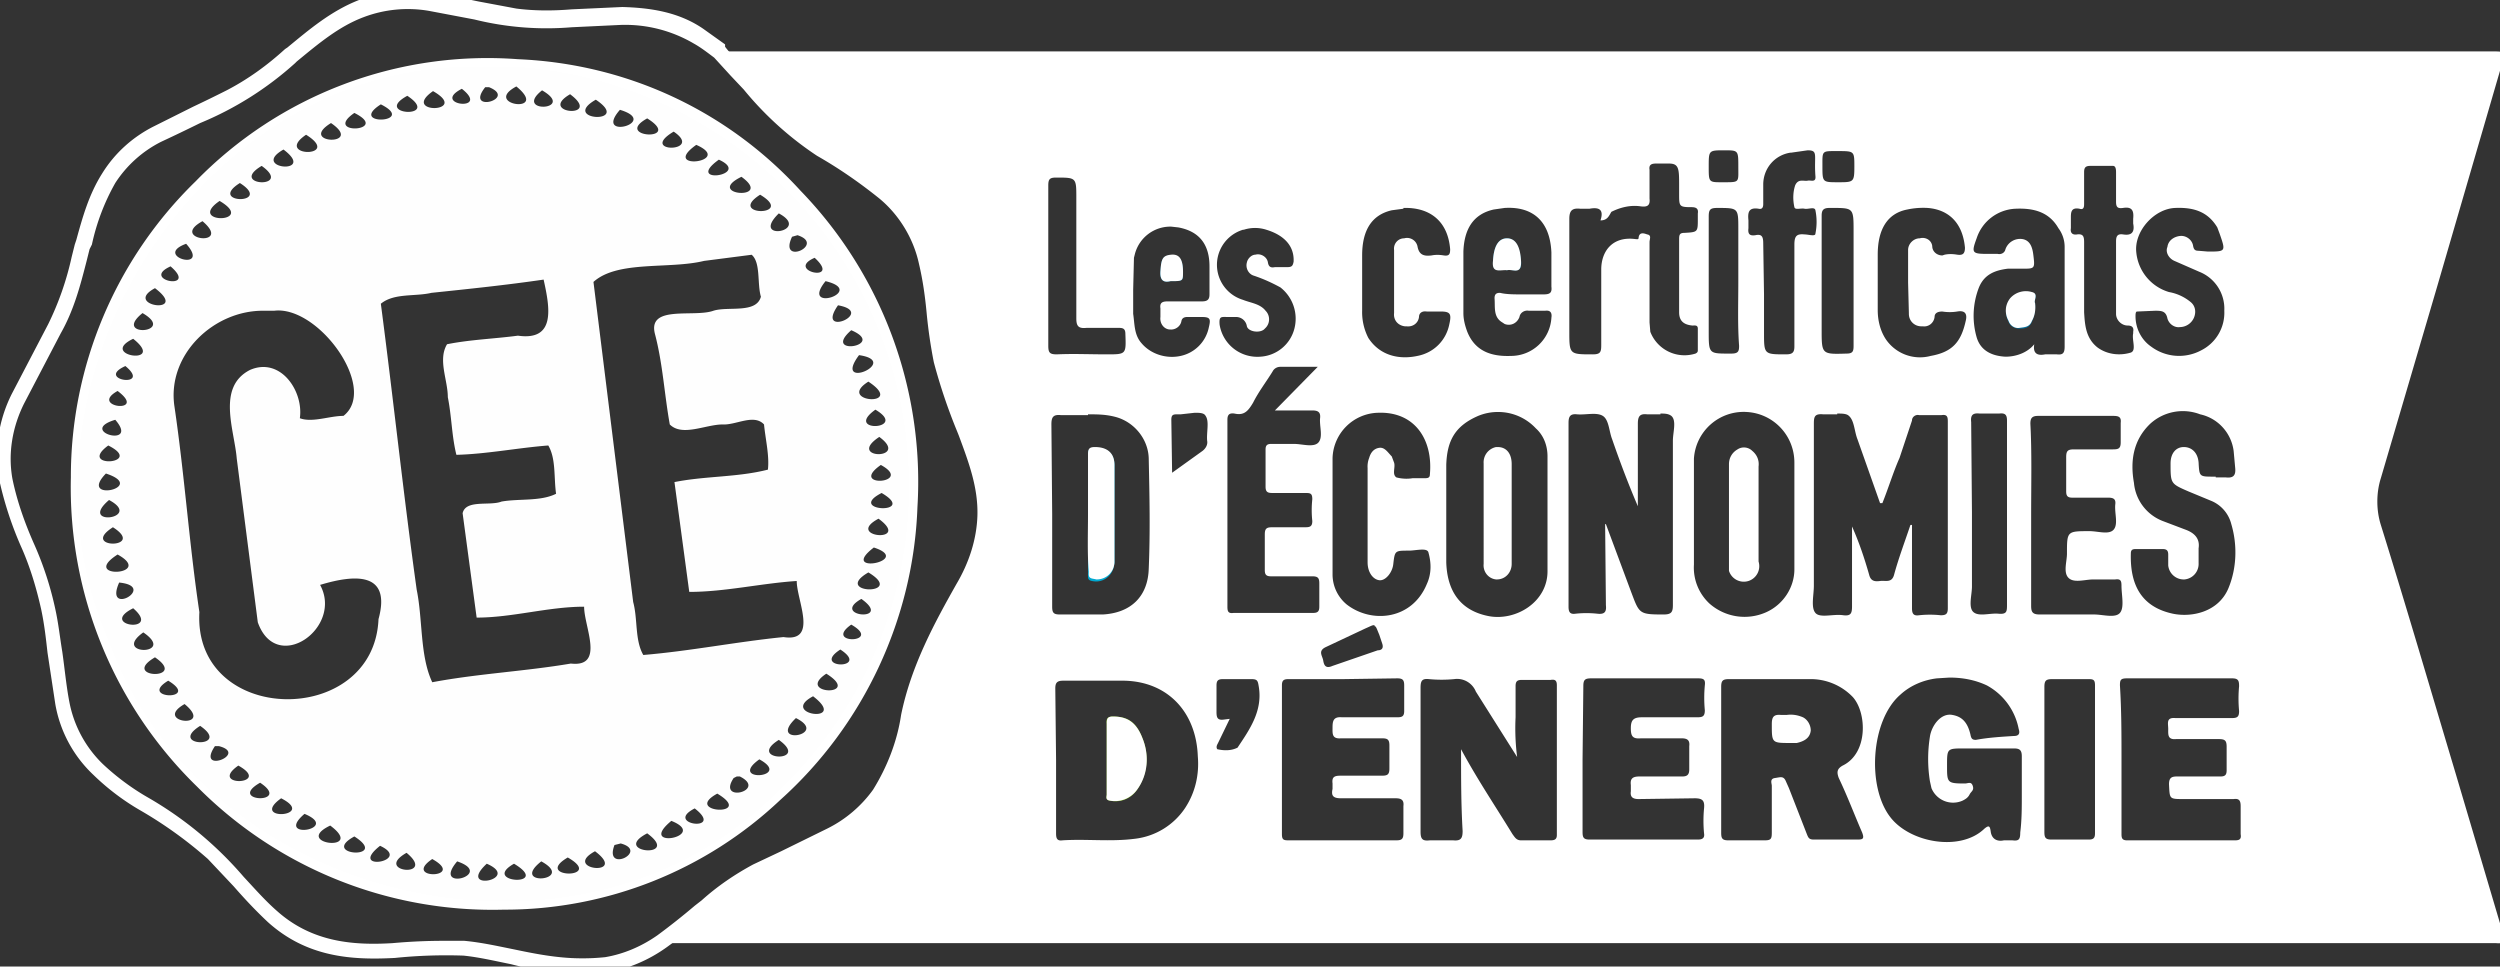 <svg xmlns="http://www.w3.org/2000/svg" x="0" y="0" version="1.1" viewBox="0 0 321 124.1"><rect x="0" y="0" width="321" height="124.1" fill="#333333" stroke="none"/><style>.st0{fill:#fff}</style><g ><g ><path d="M92.4 6.6c1.2 1.5 2.6 2.7 3.9 4.2 2.6 3.2 5.7 5.9 9.1 8.2a63 63 0 0 1 8 5.5c2.8 2.3 4.7 5.5 5.5 9.1 1 4.2 1.1 8.4 1.9 12.6a57.8 57.8 0 0 0 2.9 8.9c1.4 3.7 2.9 7.2 2.7 11.2-.2 3.3-1.2 6.5-2.9 9.3-3 5.3-5.7 10.5-7 16.5-.6 3.5-1.9 6.9-3.8 10a15.9 15.9 0 0 1-6.2 5.3l-9.4 4.6a29 29 0 0 0-6.5 4.5c-1.9 1.6-3.7 3.2-5.7 4.6h235.6c1 .1 1.2-.2.9-1.2l-6.1-20.6c-3.2-10.7-6.3-21.3-9.6-31.9-.6-1.9-.6-4.1 0-6l7.2-24.5 8.3-28.5c.5-1.8.6-1.8-1.3-1.8zm129 12.7c1.8 0 1.8 0 1.8 2.1 0 2 .2 2-1.8 2s-2 .1-2-2 0-2.1 2-2.1zm10.7 0c1.4 0 .8.6 1 3.3.1.9-.6.5-1 .6-.5.1-1.2-.3-1.6.6-.3.9-.3 1.9-.1 2.8.1.4.8.1 1.3.2s1.3-.3 1.4.2c.2 1 .2 2 0 3 0 .4-.9.1-1.4.1-1-.1-1.3.2-1.3 1.3v13.1c0 .8-.3 1-1.1 1-2.8 0-2.8 0-2.8-2.8v-4.9l-.1-6.5c0-.8-.1-1.3-1-1.1-.7.1-1-.1-.9-.9v-1c-.1-1 0-1.7 1.3-1.5.4.1.6-.1.6-.6v-2.5c0-2.1 1.5-3.8 3.5-4.1h.1l2.1-.3zm3.9.1c2.1 0 2.1 0 2.1 2s-.1 2-2.1 2-2 0-2-2.1c0-2-.1-1.9 2-1.9zM214.3 21c1.3 0 1.3.7 1.3 2.9v1c0 1.6 0 1.7 1.6 1.7.6 0 .9.2.8.8v.7c0 1.7 0 1.7-1.7 1.8-.6 0-.7.2-.7.8v9.4c0 1.2.7 1.6 1.7 1.7.3 0 .7-.1.7.4V45c0 .2-.1.3-.3.4a4.7 4.7 0 0 1-5.8-2.8l-.1-1.2V31.1c0-.4.3-.9-.3-1-.3-.1-1-.4-1.1.4 0 .3-.2.2-.4.2-3-.4-4.4 1.6-4.4 3.9v9.7c0 .9-.1 1.2-1.1 1.2-3 0-3 0-3-3V28.1c0-1.1.4-1.4 1.4-1.3h1.2c1.1-.2 1.9 0 1.4 1.5.9 0 1.1-.6 1.4-1.1 1.2-.6 2.5-.9 3.8-.7.8.1 1.2-.1 1.1-1v-3.7c-.1-.6.2-.8.8-.8h1.7zm57 .3c.3 0 .4.3.4.8v3.8c0 .7.2.9.9.8 1.2-.2 1.4.4 1.3 1.4v.6c.2 1-.1 1.6-1.3 1.4-.7-.1-.9.2-.9.9v9.3c0 .8.7 1.5 1.5 1.5.6 0 .8.3.7.8v.2c-.2.9.5 2.3-.4 2.5-1.4.4-3 .2-4.2-.7-1.5-1.2-1.6-2.9-1.7-4.5v-9c0-.7-.1-1.1-.9-1-.6.1-.9-.2-.8-.8V28c0-.7 0-1.4 1.1-1.2.6.2.6-.3.6-.7v-4c0-.6.2-.8.8-.8h2.9zm-135.7 1.5c2.6 0 2.6 0 2.6 2.6v15.5c0 1 .3 1.3 1.3 1.2h4.2c.6 0 .8.2.8.8.1 2.6.1 2.6-2.4 2.6-2.2 0-4.3-.1-6.4 0-.9 0-1.1-.2-1.1-1.1V23.8c0-.8.2-1 1-1zm111.9 3.9c2.6.2 4.5 1.8 4.8 5.1 0 .8-.3 1-1 .9-.6-.1-1.1-.1-1.6 0l-.3.1c-.7 0-1.3-.5-1.3-1.2-.1-.8-.9-1.2-1.6-1-.8 0-1.5.7-1.5 1.5v4.2l.1 3.9v.1c0 .9.7 1.6 1.6 1.6h.2c.7.1 1.4-.4 1.5-1.2 0-.5.4-.7 1-.7a6 6 0 0 0 1.9 0c1.1-.2 1.3.4 1.1 1.2-.6 2.7-1.7 4-4.5 4.5a5.3 5.3 0 0 1-5.8-2.2c-.7-1.1-1-2.4-1-3.7v-7.1c0-3.2 1.2-5.3 3.8-5.8a9.8 9.8 0 0 1 2.6-.2zm-27 0c2.7 0 2.7 0 2.7 2.7v6.7c0 2.8-.1 5.6.1 8.3 0 .7-.1 1-1 1-2.9 0-2.9.1-2.9-2.9V27.8c0-.9.2-1.1 1.1-1.1zm14.4 0c3.1 0 3.1-.1 3.1 3V44.4c0 .7-.1 1-.9 1-3.2.1-3.2.1-3.2-3.1V27.7c0-.7.2-1 1-1zm44.4 0c2.4-.1 4.2.5 5.4 2.5l.3.8c.8 2.3.8 2.3-1.5 2.3l-1.2-.1c-.4 0-.6-.1-.7-.6-.1-.8-.9-1.4-1.7-1.3-.8.1-1.5.6-1.6 1.4-.3.7.2 1.5.9 1.8l3.2 1.4a5.1 5.1 0 0 1 3.2 5 5.4 5.4 0 0 1-3 5.1 6 6 0 0 1-6.4-.5c-1.3-.9-2-2.4-2-3.9 0-.2 0-.6.2-.6l2.3-.1c.8 0 1.4 0 1.6 1 .2.7.9 1.2 1.6 1.1a2 2 0 0 0 1.8-1.2c.3-.7.2-1.5-.4-2a6 6 0 0 0-2.8-1.3 5.9 5.9 0 0 1-4.2-5.1c-.3-2.7 2.3-5.6 5-5.7zm-86.1 0c3.2-.2 5.8 1.3 6 5.7v4.4c.1.8-.2 1-1 1h-2.8c-1 0-2 0-2.8-.2-.5 0-.7.2-.7.7.1 1.1-.2 2.4 1 3.1l.3.2c.8.3 1.6-.1 1.9-.9.1-.6.7-.9 1.2-.8h2.1c.7-.1.9.3.8.9a5.2 5.2 0 0 1-5.2 4.9c-2.5.1-4.6-.6-5.6-3.1-.3-.8-.5-1.6-.5-2.4v-7.9c.1-2.8 1.2-4.8 3.9-5.4l1.4-.2zm-13 0c3.3-.1 5.7 1.6 6 5.3 0 .6-.1.9-.8.8-.6-.1-1.1-.1-1.6 0-.9.1-1.6 0-1.8-1.2-.2-.8-1-1.2-1.7-1-.8 0-1.4.7-1.3 1.5v8.1c-.1.9.5 1.6 1.4 1.7h.2c.8.1 1.5-.4 1.6-1.2 0-.5.4-.8 1-.7h1.8c1.2 0 1.4.3 1.1 1.6-.4 2.1-2 3.7-4.1 4.1-2.3.5-4.8 0-6.3-2.3a7.2 7.2 0 0 1-.8-3.5v-7.1c0-3.2 1.2-5.2 3.8-5.8l1.5-.2zm78.6.1c2.3-.1 4.3.4 5.5 2.5a4 4 0 0 1 .8 2.4v12.8c0 .8-.2 1.1-1 1h-1.5c-1 .2-1.6-.1-1.4-1.3-.8 1-2.2 1.6-3.7 1.6-1.8-.1-3.2-.8-3.7-2.5a10 10 0 0 1 .3-6.4c.7-1.7 2.1-2.2 3.7-2.4h1.9c1.5 0 1.6 0 1.4-1.6-.1-.9-.3-2-1.4-2.2a2 2 0 0 0-2.2 1.3c-.1.5-.6.7-1 .6h-1.2c-2.1 0-2.2-.1-1.5-2a5.5 5.5 0 0 1 5-3.8zm-108.4 2.3.9.1c2.7.5 4 2.2 4 5v3.6c0 .7-.3.9-1 .9h-4.4c-.7 0-1 .2-.9.9v1.1c-.1.8.4 1.5 1.1 1.6h.1c.7.1 1.4-.4 1.5-1.1.1-.4.4-.5.8-.5h1.7c1.2 0 1.3.2 1 1.4a4.7 4.7 0 0 1-3.6 3.6c-1.8.4-3.8-.2-5-1.6-1-1.1-.9-2.5-1.1-3.8v-3.1l.1-4.1.1-.4a4.7 4.7 0 0 1 4.7-3.6zm9.3.4a4.7 4.7 0 0 1 2.9 0c2.3.7 3.6 2.1 3.5 4.1-.1.5-.2.7-.8.7h-1.6c-.5.1-.8 0-.9-.6-.1-.7-.9-1.2-1.6-1-.5 0-1 .5-1.1 1-.2.7.2 1.5.9 1.7 1.2.4 2.3.9 3.4 1.5a5.1 5.1 0 0 1 1.8 5.3 4.8 4.8 0 0 1-4.4 3.6 4.9 4.9 0 0 1-5.2-4.1c-.1-1.1.2-1 .9-1h1.2c.7 0 1.3.5 1.4 1.2.2.7 1.6.9 2.2.4l.2-.2c.6-.6.6-1.6 0-2.2-.7-.9-1.9-1-2.9-1.4a4.7 4.7 0 0 1 0-9zm4.7 17.6h4.8l-5.5 5.6h4.8c.7 0 1.1.2 1 1-.1 1 .4 2.4-.2 3.1-.6.7-2.1.2-3.1.2h-3c-.5 0-.7.2-.7.7v4.8c0 .7.3.8.9.8h4.3c.6 0 .8.1.8.8a13 13 0 0 0 0 2.8c0 .7-.3.8-.9.8h-4.2c-.7 0-1 .1-1 .9v4.6c0 .6.2.8.8.8h5.3c.7 0 .9.2.9.9v3c0 .6-.2.8-.8.8h-10.2c-.7.1-.8-.2-.8-.8v-24c0-.6.2-.9.9-.8 1.3.3 1.8-.4 2.4-1.4.7-1.4 1.7-2.7 2.5-4 .2-.4.6-.6 1-.6zm28 5.8a6.6 6.6 0 0 1 4.8 2.1c1 .9 1.5 2.2 1.5 3.6V73.2c.1 4.1-4.1 6.6-7.6 5.9-4-.8-5.3-3.7-5.4-6.9V59.7c.1-3.1 1.1-5 4.1-6.3a6.6 6.6 0 0 1 2.6-.5zm86.7 0a6.2 6.2 0 0 1 3.4.3c2.3.5 4 2.4 4.3 4.7l.2 2.2c.1 1-.3 1.3-1.2 1.2h-1.3v-.1h-.3c-1.8 0-1.8 0-1.9-1.8-.1-1.3-.9-2-1.9-2-1 0-1.7.8-1.7 2.1 0 2.6 0 2.6 2.3 3.6l2.9 1.2a4.4 4.4 0 0 1 2.6 3c.8 2.7.7 5.7-.4 8.3-1.3 3-4.7 3.7-7.1 3.2-4.2-.9-5.5-3.9-5.4-7.7 0-.4.1-.6.6-.6h3.5c.5 0 .7.2.7.7v1.4a2 2 0 0 0 2.1 1.8 2 2 0 0 0 1.8-2.1v-1.9c.2-1.3-.6-2-1.7-2.4l-2.9-1.1A5.8 5.8 0 0 1 274 62c-.5-2.8-.1-5.5 2.1-7.6a6.2 6.2 0 0 1 3-1.5zm-54.8 0c3.4.2 6.1 3 6.1 6.5v13.7c0 2.3-1.4 4.5-3.6 5.5a6.8 6.8 0 0 1-7.3-1.1 6.3 6.3 0 0 1-2-5V58.9a6.4 6.4 0 0 1 6.8-6zm-47.4.1c4.8-.2 7.1 3.5 6.7 7.9 0 .4-.2.5-.6.5h-1.6a5 5 0 0 1-2.1-.1c-.6-.4-.1-1.3-.3-1.9l-.3-.8c-.5-.5-.9-1.2-1.6-1.1-.7.1-1.1.6-1.3 1.3a3 3 0 0 0-.2 1.3v12.1c0 1.3.7 2.2 1.5 2.3.8.1 1.7-1 1.8-2.1.2-1.7.2-1.7 2-1.7.9 0 2.3-.4 2.5.2.4 1.4.4 2.8-.2 4.1-1.9 4.6-7.1 5.1-10.3 2.6a5 5 0 0 1-1.8-3.8v-15a6 6 0 0 1 5.8-5.8Zm-23.5 0c.6 0 1.2 0 1.4.4.5.7.1 2.1.2 3.2.1.5-.2 1-.6 1.3l-3.9 2.8-.1-6.8c0-.6.2-.7.7-.7h.5l1.8-.2zm100.8.1h2.5c.8-.1 1 .2 1 .9v23.6c0 .9 0 1.3-1.1 1.2-1.1-.1-2.5.4-3.2-.2-.7-.6-.2-2.2-.2-3.3v-9.5l-.1-11.6c-.1-.9.2-1.2 1.1-1.1zm-41 0c.5 0 1 0 1.4.3.7.6.2 2.1.2 3.2v21.1c0 .9-.2 1.2-1.2 1.2-3.2 0-3.1-.1-4.2-3l-3.2-8.6h-.1l.1 10.4c.1.9-.2 1.2-1.1 1.1a13 13 0 0 0-2.8 0c-.7.1-.9-.2-.9-.9V54.3c0-.8.2-1.2 1.1-1.1 1.1.1 2.5-.3 3.3.2.8.5.8 2 1.2 3 1 2.9 2.1 5.8 3.3 8.6V54.4c0-1 .3-1.3 1.2-1.2h1.7zm22.7 0c.6 0 1.2 0 1.5.3.7.6.7 2 1.1 3l2.9 8.2h.3c.8-2 1.4-4 2.2-5.8l1.6-4.8c0-.5.5-.8.9-.7h2.9c.7-.1.8.2.8.8v24c0 .7-.2.9-.9.9a13 13 0 0 0-2.8 0c-.7.1-.9-.2-.9-.9V67.4h-.2c-.7 2.1-1.5 4.2-2.1 6.4-.3 1.1-1.1.7-1.8.8-.7.1-1.2 0-1.4-.8-.6-2.1-1.3-4.2-2.2-6.2v10.3c0 .9-.2 1.2-1.1 1.1-1.3-.2-3 .4-3.6-.3-.6-.7-.2-2.3-.2-3.5V54.4c0-.9.1-1.3 1.2-1.2h1.8zm-96.2.1c1.1 0 2.2 0 3.4.3 2.5.6 4.4 2.9 4.4 5.5.1 4.7.2 9.3 0 14-.1 3.6-2.3 5.7-5.9 5.9h-5.5c-.8 0-1-.2-1-1V66l-.1-11.5c0-.9.2-1.3 1.2-1.2h3.5zm122 .2h9.6c.7 0 1.1.1 1 .9v2.5c0 .8-.3.9-1 .9h-5c-.8 0-1 .2-1 1v4.4c0 .6.2.8.8.8h4.6c.7 0 1 .2.9.9-.1 1.1.4 2.5-.2 3.2-.6.7-2 .2-3.1.2-2.9 0-2.9 0-2.9 2.9 0 1-.5 2.4.2 3.1.7.7 2.1.2 3.2.2h2.8c.7-.1.8.2.8.8 0 1.2.4 2.8-.2 3.5-.6.7-2.2.2-3.3.2h-7c-.9 0-1.1-.3-1.1-1.1V66c0-3.9.1-7.9-.1-11.6 0-.7.2-1 1-1zm-85.2 27c.2 0 .3.4.6 1.1l.4 1.2c.2.7-.3.8-.6.8l-5.8 2c-.9.4-1.1-.1-1.2-.7-.1-.6-.7-1.2.3-1.7l5.1-2.4c.7-.3 1-.5 1.2-.4zm73.8 6.6c1.7 0 3.3.3 4.8 1a8.1 8.1 0 0 1 4.1 5.6c.2.6 0 .9-.6.9-1.6.1-3.3.2-4.9.5-.5 0-.6-.2-.7-.7-.4-1.7-1.2-2.3-2.3-2.5-1.5-.3-2.7 1.4-2.9 2.8-.3 1.9-.3 3.8 0 5.7l.2.9a3 3 0 0 0 4 1.6c.4-.2.7-.4.9-.8.2-.4.6-.5.4-1.1-.2-.6-.6-.3-1-.3-2.3 0-2.3-.1-2.3-2.3 0-2.2 0-2.2 2.2-2.2h6.4c.7 0 1 .2 1 1v5c0 1.6 0 3.2-.2 4.8 0 .9-.2 1.1-1 1h-1.1c-.9.2-1.6-.2-1.7-1.2-.1-.6-.2-.8-.8-.3-3.1 3-9.6 1.8-12.1-1.5-3-3.9-2.5-12.4 1.3-15.7 1.3-1.2 3-1.9 4.7-2.1l1.6-.1zm-70.9.1c.7 0 .9.2.9.9v3.3c0 .7-.3.8-.9.8h-7.1c-1.1-.1-1.2.5-1.2 1.3s-.1 1.5 1.1 1.4h5.2c.7 0 1 .1 1 .9v3c0 .8-.3.9-1 .9h-5.3c-.8 0-1.1.2-1 1v.7c-.2.9.1 1.2 1.1 1.2h7c.7 0 1.1.2 1 1v3.5c0 .7-.2.9-.9.9h-13.9c-.6 0-.8-.1-.8-.8V88c0-.6.2-.8.8-.8h7zm24.9 0H218c.7 0 1 .1.9.9a17 17 0 0 0 0 3.2c0 .8-.3.9-1 .9h-7.1c-1.1 0-1.4.4-1.4 1.4 0 1 .2 1.4 1.3 1.3h5.2c.7 0 1.1.2 1 1v3c0 .7-.3.9-.9.9h-5.5c-.9 0-1.2.3-1.1 1.1v.8c-.1.7.2 1 1 1l7.2-.1c1 0 1.3.3 1.2 1.3a17 17 0 0 0 0 3.2c.1.6-.2.8-.8.8h-13.9c-.8 0-.9-.3-.9-1v-9.3l.1-9.4c0-.8.2-1 1-1zm68.8 0h13.5c.8 0 .9.3.9 1a17 17 0 0 0 0 3.2c0 .7-.2.9-.9.9h-7.3c-1.2-.1-.9.7-.9 1.4s-.1 1.4 1 1.3h5.5c.8 0 1 .2 1 1v3c0 .6-.2.8-.8.8h-5.6c-.7 0-1 .2-1 1 .1 1.9 0 1.9 1.9 1.9h6.4c.7-.1.9.2.9.9v3.6c.1.6-.1.8-.7.8h-13.9c-.7 0-.7-.4-.7-.9v-9.5c0-3.1 0-6.3-.2-9.5 0-.7.1-.9.9-.9zm-116.1.1h3.7c.7 0 .8.2.9.8.6 3.2-1.1 5.6-2.7 8-.8.4-1.7.4-2.6.2-.2-.3 0-.6.1-.8l1.5-3.1-.8.1c-.8.1-.9-.3-.9-1V88c0-.6.2-.8.8-.8zm26.5 0a17 17 0 0 0 3.2 0 2.6 2.6 0 0 1 2.8 1.6l5.3 8.4a29 29 0 0 1-.2-5.1v-4c0-.6.2-.8.8-.8h3.7c.6-.1.8.1.8.7v19.2c0 .5-.2.7-.8.7h-3.8c-.6 0-.8-.4-1.1-.8-2.2-3.6-4.5-7-6.6-10.9 0 3.7 0 7.1.2 10.5 0 .9-.2 1.3-1.2 1.2h-3c-.9.1-1.2-.1-1.2-1.1V88.3c0-.9.2-1.2 1.1-1.1zm38.5 0h10.3a7.5 7.5 0 0 1 5.6 2.3c1.8 2 2 7.2-1.3 8.8-.7.4-.8.8-.5 1.6 1.1 2.3 2 4.7 3 7 .3.8.1.9-.6.9h-5.6c-.6 0-.7-.2-.9-.7l-2.3-5.9-.4-.9c-.3-.7-.7-.5-1.4-.4-.7.1-.4.7-.4 1v6c0 .8-.1 1-.9 1h-4.7c-.8 0-.9-.3-.9-1V88.2c0-.8.2-1 1-1zm41.5 0h4.7c.6 0 .8.1.8.8v19c0 .6-.2.8-.8.8h-4.8c-.8 0-.9-.3-.9-1V88.2c0-.8.2-1 1-1zm-127 .2h7.8c5.7.1 9.3 4.1 9.5 9.7.2 2.3-.3 4.6-1.6 6.6a9 9 0 0 1-6.5 4c-3.1.4-6.2 0-9.3.2-.7.1-.8-.3-.8-.9v-9.4l-.1-9.2c0-.7.2-1 1-1z" class="st0"/><path d="m74.8 125.1-3.1-.2a41 41 0 0 1-6.1-1.1c-2-.4-4.1-.9-6.1-1.1-2.9-.1-5.9 0-8.8.3-5.6.3-11.3-.1-16.3-4.6-1.6-1.5-3-3-4.4-4.6l-3.3-3.5a53.8 53.8 0 0 0-8.6-6.2 30.5 30.5 0 0 1-6.1-4.6 16.3 16.3 0 0 1-4.9-9.1l-1-6.6c-.2-1.8-.4-3.6-.8-5.5-.6-2.7-1.4-5.4-2.5-7.9a45.4 45.4 0 0 1-2.9-8.8c-.7-3.7-.1-7.6 1.6-11l4.7-9a38 38 0 0 0 3-8.6l.4-1.6.2-.6c.8-2.9 1.6-5.8 3.3-8.5 1.6-2.6 3.9-4.7 6.7-6.1l5-2.5a174 174 0 0 0 4.3-2.1c2.7-1.4 5.2-3.2 7.5-5.3l.3-.2c2.8-2.3 5.6-4.7 9.2-6.1a20 20 0 0 1 9.4-.9c2 .2 4 .7 6 1.1l4.8.9c2.3.3 4.7.3 7.1.1l6.5-.3c3.5.1 7.2.6 10.4 2.8l2.8 2V6c.6.8 1.3 1.5 2.1 2.2l1.8 1.9a38 38 0 0 0 8.9 8.1 73 73 0 0 1 8.1 5.6c3 2.5 5.1 5.9 5.9 9.6.5 2.2.8 4.5 1 6.8.2 1.9.4 3.9.8 5.8.7 2.9 1.7 5.8 2.9 8.6l.2.5c1.3 3.5 2.7 7.1 2.5 11.1-.2 3.4-1.2 6.8-3 9.7a56.2 56.2 0 0 0-6.9 16.2c-.6 3.7-2 7.1-3.9 10.3-1.7 2.4-4 4.4-6.6 5.7L101 111l-3.5 1.7a33.2 33.2 0 0 0-6.2 4.4l-.9.7c-1.6 1.3-3.2 2.7-4.9 3.9a19 19 0 0 1-7.6 3.2l-3.1.2zm-17.7-4.3h2.5c2.2.2 4.4.7 6.4 1.1 1.9.4 3.9.8 5.9 1 1.9.2 3.9.2 5.8 0 2.4-.4 4.7-1.4 6.7-2.8a89 89 0 0 0 4.8-3.8l.9-.7c2-1.8 4.2-3.3 6.6-4.6l3.6-1.7 5.9-2.9a16 16 0 0 0 5.9-5c1.8-2.9 3.1-6.2 3.6-9.6 1.3-6.4 4.4-12 7.1-16.8 1.6-2.7 2.6-5.7 2.7-8.8.1-3.6-1.1-6.8-2.4-10.3l-.2-.5a71.6 71.6 0 0 1-3-8.9 64 64 0 0 1-.9-6.1c-.2-2.2-.5-4.4-1-6.5-.7-3.3-2.6-6.4-5.2-8.5-2.5-2-5.1-3.8-7.9-5.4a42.4 42.4 0 0 1-9.4-8.5l-1.7-1.8-2.1-2.3c-.8-.6-1.7-1.3-2.6-1.8a17.4 17.4 0 0 0-9.4-2.4l-6.3.3a38.6 38.6 0 0 1-12.5-1l-5.8-1.1a16 16 0 0 0-8.4.8c-3.2 1.2-5.8 3.4-8.6 5.7l-.2.2a42.3 42.3 0 0 1-12.2 7.7 237 237 0 0 1-5 2.4 15.1 15.1 0 0 0-5.9 5.3 28 28 0 0 0-3 7.9l-.3.6-.4 1.6c-.8 3.1-1.6 6.2-3.3 9.2l-4.7 9c-1.5 3-2.1 6.4-1.5 9.7.6 2.9 1.6 5.7 2.8 8.4 1.2 2.7 2.1 5.5 2.7 8.3.4 1.8.6 3.7.9 5.5.3 2.1.5 4.3.9 6.4a15 15 0 0 0 4.3 8c1.7 1.6 3.7 3.1 5.8 4.3a47.2 47.2 0 0 1 12.3 10.2c1.4 1.5 2.8 3.1 4.3 4.4 4.5 4 9.8 4.4 14.8 4.1 2.2-.2 4.4-.3 6.7-.3zm7.6-4A53.4 53.4 0 0 1 25.3 101 53.6 53.6 0 0 1 9.1 61.3a52.9 52.9 0 0 1 16-38A52.3 52.3 0 0 1 66.5 7.6c14 .6 26.9 6.6 36.3 16.9a53.7 53.7 0 0 1 15 40.6c-.5 14.3-6.9 28-17.6 37.6a51.5 51.5 0 0 1-35.5 14.1zM63.1 9.5a50 50 0 0 0-36.6 15.2 51.5 51.5 0 0 0-15.4 36.6 51.7 51.7 0 0 0 15.5 38.3 51.7 51.7 0 0 0 38 15.2 50 50 0 0 0 34.2-13.6 51.3 51.3 0 0 0 17-36.2 51.7 51.7 0 0 0-14.4-39.2 50.2 50.2 0 0 0-35-16.3h-3.3z" class="st0"/><path fill="#80ba26" d="M142.1 97.3v4.7c0 .3-.2.7.4.8 1.3.3 2.7-.2 3.5-1.4a7 7 0 0 0 .7-6.6c-.8-2.1-1.9-2.8-3.8-2.8-.7 0-.9.3-.8.9v4.4z"/><path  fill="#00a8d0" d="M139.7 66v7.7c0 .4-.1.8.5.9 1.3.3 2.5-.5 2.8-1.8l.1-.5V59.8c0-1.6-.9-2.3-2.5-2.3-.7 0-.9.2-.9.9V66z"/><path  fill="#016f9c" d="M261.3 38.9c-.2-.3.5-1.2-.4-1.3-1-.3-2.1 0-2.8.8-.6.8-.7 2-.2 2.9.2.6.8.9 1.4.9.7 0 1.3-.1 1.6-.9a5 5 0 0 0 .4-2.4zm-67.8-4.2c.7-.2 2 .6 1.8-1.2s-.7-2.9-1.8-2.9-1.7 1-1.8 2.9c-.1 1.7 1 1 1.8 1.2zm-43.2 1.4c1.6 0 1.6 0 1.6-1.1 0-1.6-.4-2.2-1.5-2.2s-1.3.4-1.4 2.1c-.1 1.2.5 1.4 1.3 1.2z"/><path  fill="#fefefe" d="M59 8.6C24 9.9 0 50.6 14 82.4c12.2 33.5 60 44.9 85.5 19.6a54 54 0 0 0-33-93.4H59zm7.3 2.5c4.4 3.6-4.5 2.4 0 0zm-3.5.1c3.7 1.5-3.2 3.4-.5 0h.5zm-3.5.2c3.8 3-4.1 2.1 0 0zm10.3.2c4.5 2.6-3.8 3 0 0zm-14 .1c4.9 2.8-4.3 3 0 0zm17.6.4c4.3 3.2-4.3 2.5 0 0zm-20.9.2c4.5 3-4.6 2.5 0 0zm24.2.5c4.8 3.2-4.7 2.7 0 0zm-27.6.6c4.8 2.4-4.4 2.8 0 0zm30.7.7c5.3 1.6-3.5 4 0 0zm-34.1.4c4.8 2.4-4.2 2.9 0 0zm37.6.7c4.8 3-4.5 2.5 0 0zm-40.6.6c4.4 3-4.4 2.7 0 0zm44 1.1c4 2.7-4.7 2.8 0 0zm-47.2.4c4.8 3-4.3 2.9 0 0zm50.1 1.3c5 2.2-4.8 3.4 0 0zm-53 .6c4.4 3.3-4.4 2.5 0 0zm55.9 1.3c4.4 2-4.6 3.3 0 0zm-58.7.8c4.2 3-4.4 2.6 0 0zm61.6 1.4c4.3 3.1-4.9 2.4 0 0zm-64.4.8c4.4 2.8-4.3 2.7 0 0zM97.6 25c4.7 2.8-4.4 2.8 0 0zm-69.4.8c4.9 2.9-4.4 3 0 0zm71.8 1.6c4.3 2.3-3.8 3.7 0 0zm-74 1c4 3.4-4.4 2.4 0 0zm76.4 1.8c3.7 1.2-2.5 4-.7.2l.7-.2zm-78.5 1.1c3.3 3.7-4.4 1.6 0 0zm72.6 1.4c1.2 1 .7 3.7 1.2 5.4-.6 2.2-4.2 1.2-6.1 1.8-2.5.9-8.5-.8-7.5 3s1.2 7.7 1.9 11.6c1.6 1.6 4.6 0 6.8 0 1.7.1 4-1.4 5.3 0 .2 2 .7 4 .5 5.8-3.9 1-8 .8-12 1.6L88.5 76c4.6 0 9.2-1.1 13.8-1.4 0 2.5 2.8 7.9-1.7 7.2-6 .6-12 1.8-18 2.3-1.1-1.9-.7-4.6-1.3-6.8l-5.1-41.1c3.1-2.8 9.7-1.6 14.2-2.7l6.2-.8zm8.1.4c3.6 3.3-3.9 1.7 0 0zm-82.7 1.1c3.7 3.2-4 1.8 0 0zm47.9 1.7c.8 3.6 1.6 7.9-3.3 7.2-3 .4-6.1.5-9.1 1.1-1.2 2 .1 4.6.1 6.8.5 2.5.5 5 1.1 7.4 3.9-.1 7.9-.9 11.8-1.2 1 1.7.7 4.1 1 6.2-2 1-4.7.6-7 1-1.5.6-4.6-.3-5 1.5l1.8 13.4c4.6 0 9.2-1.4 13.8-1.4 0 2.6 2.7 7.8-1.7 7.3-5.9 1-12 1.3-17.8 2.4-1.6-3.4-1.2-8-2-11.9-1.7-12.2-3-24.5-4.6-36.7 1.7-1.4 4.4-.9 6.5-1.4 4.8-.5 9.6-1 14.4-1.7zm36.2.2c5.4 1.3-3.4 4.2 0 0zm-86.1.9c4.6 3.5-4.3 2.3 0 0zm87.7 2.2c5 .9-3 4.3 0 0zm-73.7.7h1.3c5.7-.7 13.4 10 8.9 13.5-1.8 0-4 .9-5.6.3.5-3.5-2.5-7.9-6.4-6.2-4.3 2.2-2 7.7-1.7 11.4l2.7 21c2.4 6.8 11 .7 8-4.8 4.3-1.3 9.2-1.8 7.5 4.4-.6 14-23.8 13.7-23-.9-1.3-8.7-1.9-17.6-3.2-26.4-1-6.7 5.1-12.4 11.5-12.3zm-15.6.3c4.5 2.6-4 3.2 0 0zm91 2.2c4.7 2-3.9 3.4 0 0zm-92.2 1.1c4.4 3.5-4.6 2.2 0 0zm93.2 2.1c5.5.8-3.5 4.7 0 0zM16.1 47c3.5 2.9-4 1.8 0 0zm95.4 2c5 3.3-4.3 2.7 0 0zm-96.4 1.2c4 3-3.8 2.1 0 0zm97.3 2.4c4.4 2.6-4.2 3 0 0zm-97.6 1.3c3.2 3.7-5 1.5 0 0zm98.1 2.2c4.1 3-4.4 2.9 0 0zm-99 1.1c4.8 2.4-4.1 3 0 0zm99.2 2.5c4.4 2.4-4.3 3 0 0zm-99.5 1.1c5.5 1.8-3.7 3.8 0 0zm99.6 2.5c4.8 2.8-4.7 2.4 0 0zm-99.2.9c4.5 2.4-4.1 3.5 0 0zm98.8 2.4c4.4 3.2-4.5 2.4 0 0zm-98.3 1.1c4.4 2.8-4.4 2.8 0 0zm97.7 2.6c5.2 1.7-4.7 3.6 0 0zm-97.1.9c4.9 2.7-5 3.2 0 0zm96.4 2.3c5 3-4.8 2.8 0 0zm-96.2 1.3c5 .5-2 4.5 0 0zm95.3 2.1c4.2 3-4.1 2.3 0 0zm-93.5 1.2c3.8 3.3-4.6 2.3 0 0zm92.2 2.1c4.2 2.4-3.7 2.6 0 0zm-90.9 1c4.4 3-4.2 3 0 0zm89.5 2.2c4 2.6-3.9 2.5 0 0zm-88 1c4.4 3-4.6 2.7 0 0zm86.2 2.1c4.8 3-4.1 2.7 0 0zm-84.5.9c4.3 2.6-4 2.4 0 0zm82.8 2c4.7 3.6-4.5 2.4 0 0zm-80.7 1c4 3.3-4.2 2.4 0 0zm78.5 1.8c4.4 2.2-3.8 3.6 0 0zm-76.5 1c4.2 2.9-4.3 2.7 0 0zM100 95c4.2 3-4.3 2.7 0 0zm-71.9.8c3.9 1-3 3.7-.5 0h.5zm69.4 1.7c4.4 2.4-4.2 3 0 0zm-66.9.8c4.5 2.5-4 2.8 0 0zM95 99.7c3.6 1.8-3 3.5-.8.2l.4-.2h.4zm-61.6.8c4.2 2.8-4.4 2.5 0 0zm58.7 1.4c5 3-4.6 2.5 0 0zm-56 .6c4.7 2.4-4.2 3 0 0zm53.1 1.3c4 3.1-4.1 2.1 0 0zm-50.1.7c4.8 2-4 3.4 0 0zm47.1.9c5 2-4.6 3.8 0 0zm-43.8.6c4.7 3.5-5 2.4 0 0zm40.7 1c4.5 3.3-4.8 2.5 0 0zm-37.6.4c4.7 3-4.6 2.5 0 0zm34.2.9c3.7 1-2.2 3.9-.8.2l.8-.2zm-30.9.3c4.3 2-4.3 3.4 0 0zm27.6.7c4.4 3.3-4.4 2.4 0 0zm-24.2.2c4 3.3-4.4 2.5 0 0zm20.7.6c4.9 2.8-4.6 2.7 0 0zm-17.4.2c4.5 2.5-4 2.7 0 0zm14 .3c4.6 2.5-4.2 3.3 0 0zm-10.8 0c5 1.7-3.4 4 0 0zm3.8.3c4.6 2-4 3.7 0 0zm3.5 0c5 3-4.4 2.5 0 0z"/><path d="M229.4 91.8c.7-.1 1.4 0 2.1.3.6.3 1 1 1 1.7-.1 1-.9 1.4-1.8 1.6h-.8c-2.4 0-2.4 0-2.4-2.4 0-.9.2-1.3 1.2-1.2h.7zm-87.3 5.5v-4.4c0-.6.1-.9.8-.9 1.8 0 3 .7 3.8 2.8.9 2.2.7 4.7-.7 6.6a3.5 3.5 0 0 1-3.5 1.4c-.6-.1-.4-.5-.4-.8v-4.7zM139.7 66v-7.7c0-.7.2-.9.9-.9 1.6 0 2.5.8 2.5 2.3v12.4c0 1.3-1 2.3-2.3 2.3l-.5-.1c-.6-.1-.5-.5-.5-.9-.2-2.3-.1-4.9-.1-7.4zm54.4.1v6.3c0 1.1-.8 2-1.9 2h-.1c-1-.1-1.7-1-1.6-2V59.5a2 2 0 0 1 1.6-2.1h.2c1.1 0 1.8.8 1.8 2.2v6.5zm27.9-.3v-6.2c0-.8.4-1.5 1.1-1.9.6-.4 1.4-.3 1.9.2.6.5.9 1.2.8 2v12.2a2 2 0 0 1-1.3 2.5 2 2 0 0 1-2.5-1.3v-7.5zm39.3-26.9c.1.8 0 1.6-.4 2.3-.3.8-.9.8-1.6.9-.6.1-1.2-.3-1.4-.9-.5-.9-.5-2 .2-2.9.7-.8 1.8-1.1 2.8-.8.9.2.2 1.1.4 1.4zm-67.8-4.2c-.8-.1-2 .5-1.8-1.2.1-1.9.7-2.9 1.8-2.9s1.7 1 1.8 2.9-1.1 1-1.8 1.2zm-43.2 1.4c-.8.2-1.4 0-1.3-1.3.1-1.6.3-2 1.4-2.1s1.5.7 1.5 2.2c0 1.2 0 1.2-1.6 1.2z" class="st0"/></g></g></svg>
